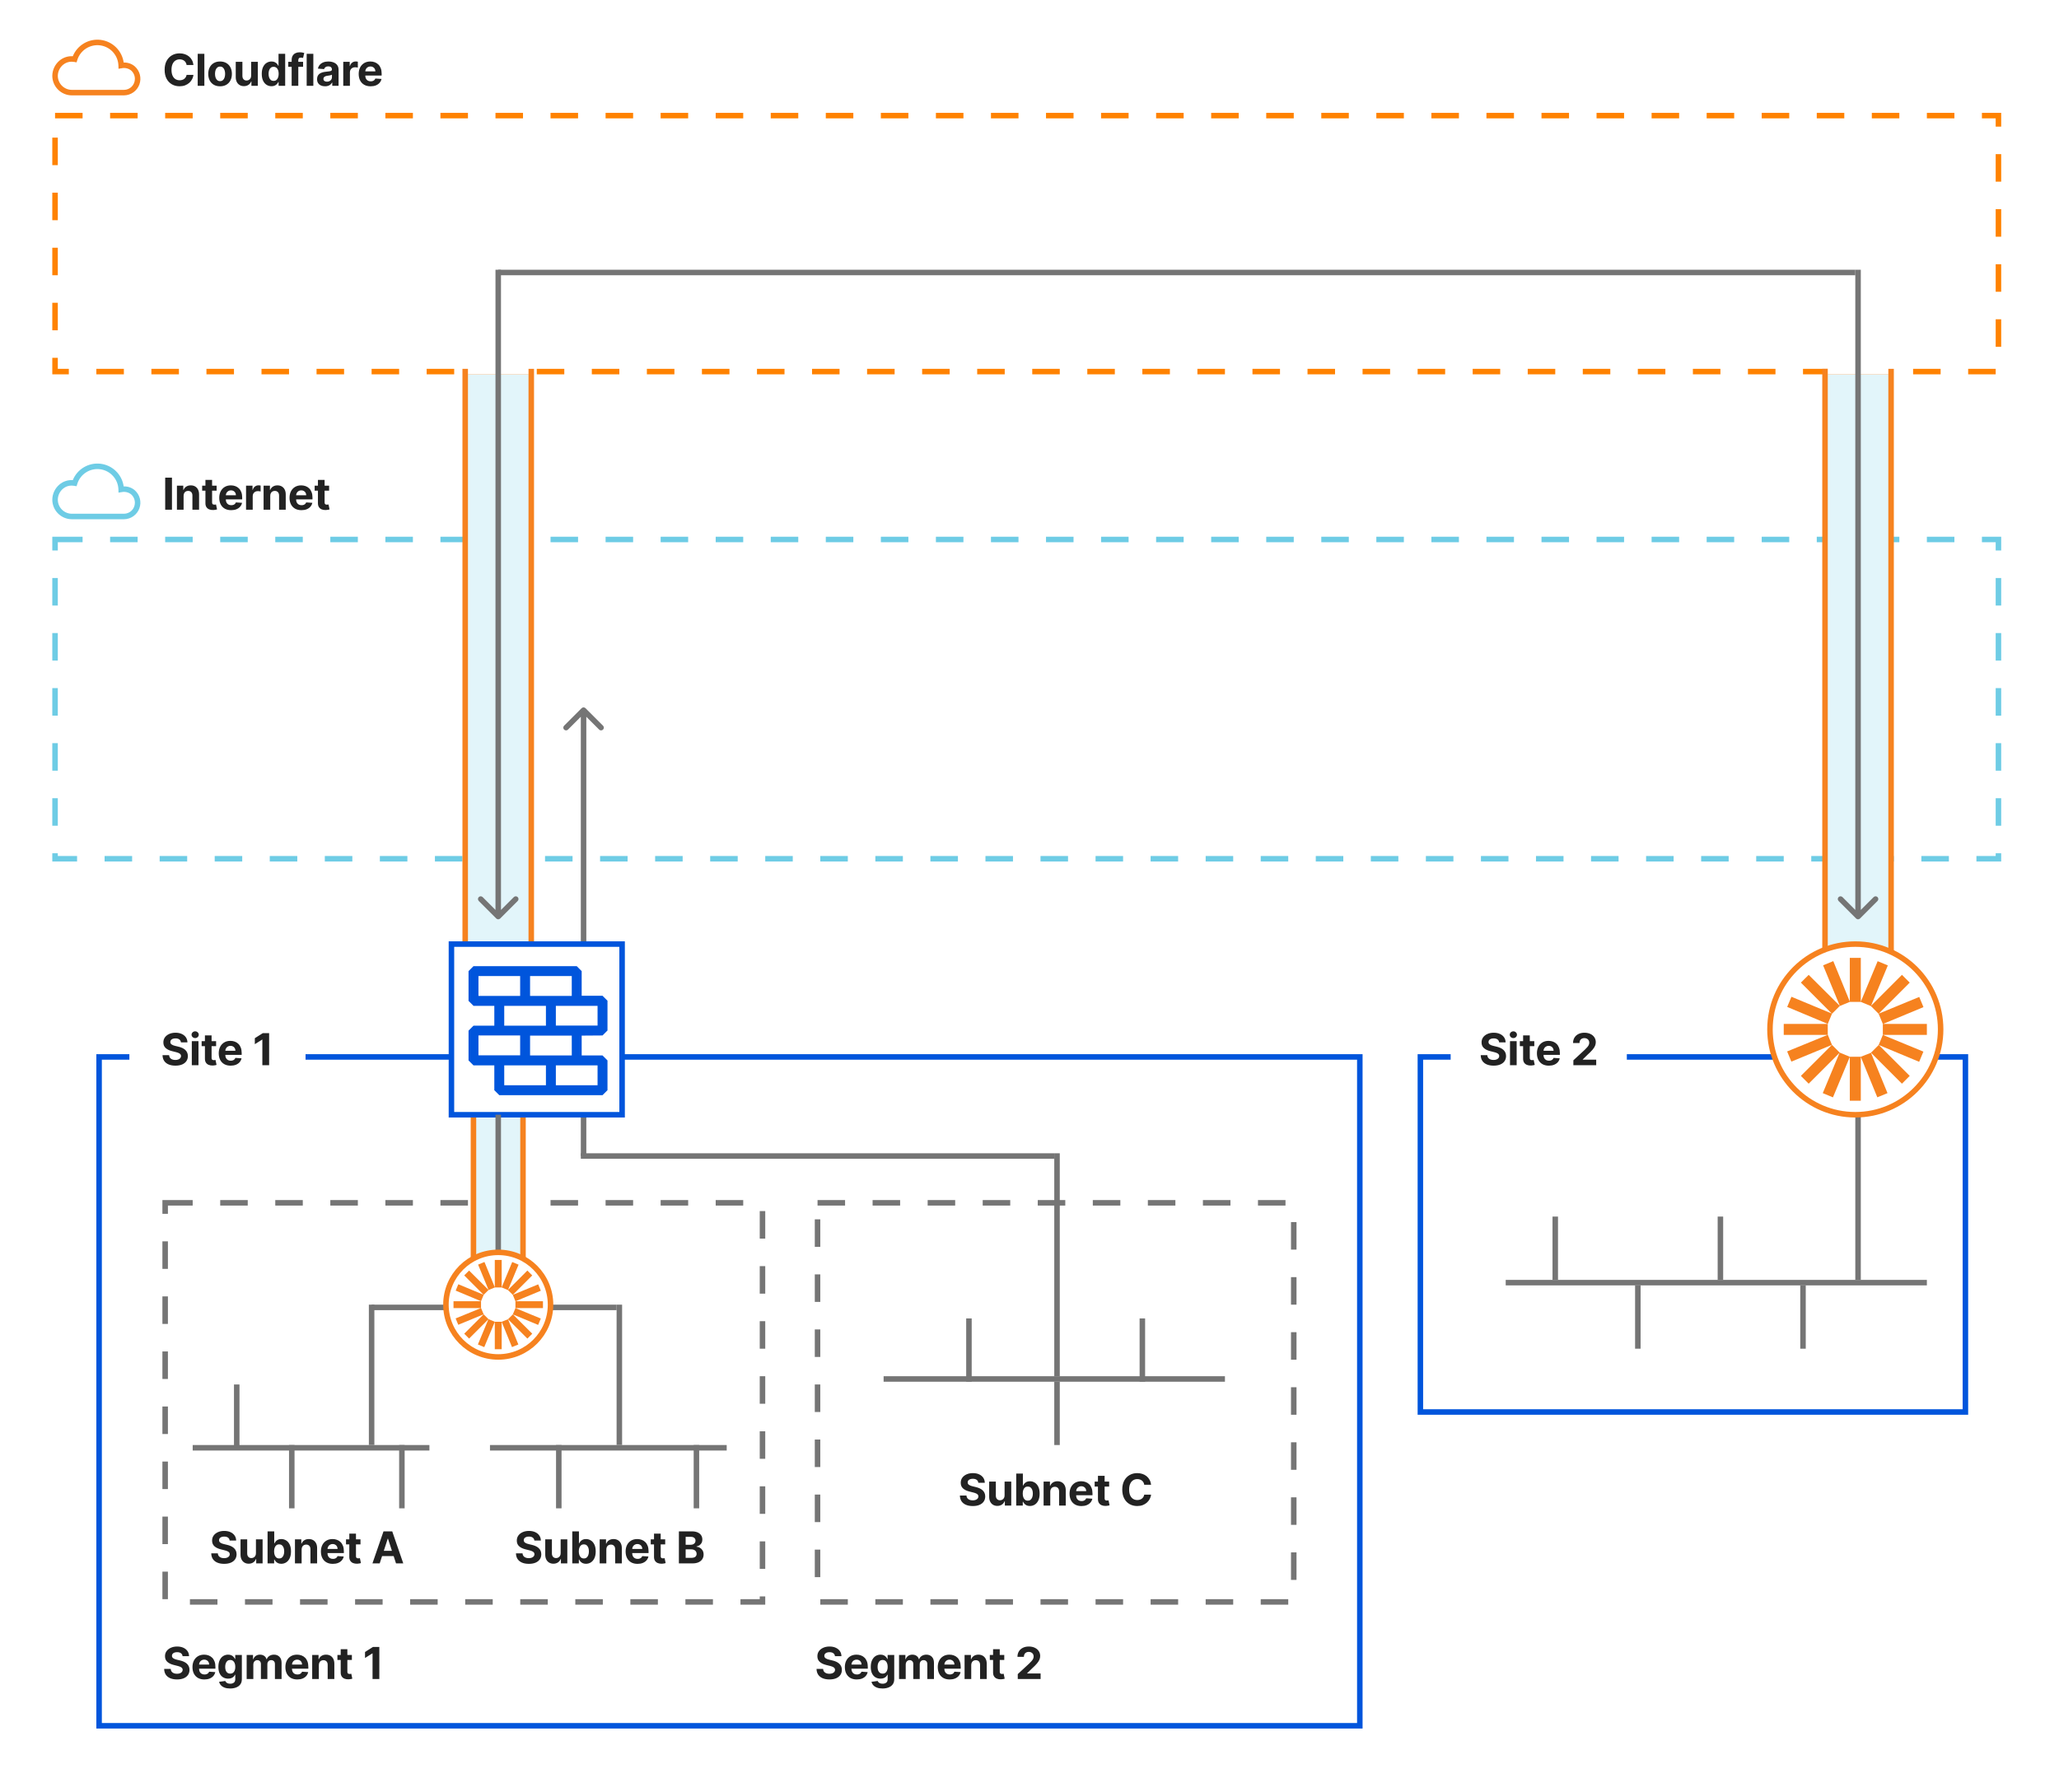 <svg width="748" height="651" viewBox="0 0 748 651" fill="none" xmlns="http://www.w3.org/2000/svg">
<rect width="748" height="651" fill="white"/>
<rect x="36" y="384" width="458" height="243" fill="white" stroke="#0055DC" stroke-width="2"/>
<rect x="60" y="437" width="217" height="145" stroke="#757575" stroke-width="2" stroke-dasharray="10 10"/>
<rect x="20" y="42" width="706" height="93" fill="white" stroke="#FF8200" stroke-width="2" stroke-dasharray="10 10"/>
<rect x="20" y="196" width="706" height="116" stroke="#6ECCE5" stroke-width="2" stroke-dasharray="10 10"/>
<rect x="193" y="135" width="234" height="24" transform="rotate(90 193 135)" fill="#E2F5FA" stroke="#F6821F" stroke-width="2"/>
<line x1="225" y1="474" x2="225" y2="525" stroke="#757575" stroke-width="2"/>
<line x1="135" y1="474" x2="135" y2="525" stroke="#757575" stroke-width="2"/>
<line x1="352" y1="479" x2="352" y2="502" stroke="#757575" stroke-width="2"/>
<line x1="203" y1="525" x2="203" y2="548" stroke="#757575" stroke-width="2"/>
<line x1="146" y1="525" x2="146" y2="548" stroke="#757575" stroke-width="2"/>
<line x1="106" y1="525" x2="106" y2="548" stroke="#757575" stroke-width="2"/>
<line x1="86" y1="503" x2="86" y2="526" stroke="#757575" stroke-width="2"/>
<path d="M212.707 257.293C212.317 256.902 211.683 256.902 211.293 257.293L204.929 263.657C204.538 264.047 204.538 264.681 204.929 265.071C205.319 265.462 205.953 265.462 206.343 265.071L212 259.414L217.657 265.071C218.047 265.462 218.681 265.462 219.071 265.071C219.462 264.681 219.462 264.047 219.071 263.657L212.707 257.293ZM211 258L211 420L213 420L213 258L211 258Z" fill="#757575"/>
<line x1="253" y1="525" x2="253" y2="548" stroke="#757575" stroke-width="2"/>
<line x1="384" y1="502" x2="384" y2="525" stroke="#757575" stroke-width="2"/>
<line x1="415" y1="479" x2="415" y2="502" stroke="#757575" stroke-width="2"/>
<line x1="156" y1="526" x2="70" y2="526" stroke="#757575" stroke-width="2"/>
<line x1="224" y1="475" x2="135" y2="475" stroke="#757575" stroke-width="2"/>
<line x1="264" y1="526" x2="178" y2="526" stroke="#757575" stroke-width="2"/>
<line x1="674" y1="99" x2="181" y2="99" stroke="#757575" stroke-width="2"/>
<line x1="445" y1="501" x2="321" y2="501" stroke="#757575" stroke-width="2"/>
<line x1="383" y1="420" x2="211" y2="420" stroke="#757575" stroke-width="2"/>
<rect x="47" y="369" width="64" height="28" fill="white"/>
<path d="M65.733 378.71C65.687 378.252 65.492 377.896 65.147 377.642C64.803 377.388 64.335 377.261 63.744 377.261C63.343 377.261 63.003 377.318 62.727 377.432C62.45 377.542 62.238 377.695 62.091 377.892C61.947 378.089 61.875 378.312 61.875 378.562C61.867 378.771 61.911 378.953 62.005 379.108C62.104 379.263 62.238 379.398 62.409 379.511C62.579 379.621 62.776 379.718 63 379.801C63.223 379.881 63.462 379.949 63.716 380.006L64.761 380.256C65.269 380.369 65.734 380.521 66.159 380.71C66.583 380.9 66.95 381.133 67.261 381.409C67.572 381.686 67.812 382.011 67.983 382.386C68.157 382.761 68.246 383.191 68.25 383.676C68.246 384.388 68.064 385.006 67.704 385.528C67.348 386.047 66.833 386.451 66.159 386.739C65.488 387.023 64.68 387.165 63.733 387.165C62.793 387.165 61.975 387.021 61.278 386.733C60.585 386.445 60.043 386.019 59.653 385.455C59.267 384.886 59.064 384.184 59.045 383.347H61.426C61.452 383.737 61.564 384.062 61.761 384.324C61.962 384.581 62.229 384.777 62.562 384.909C62.899 385.038 63.28 385.102 63.704 385.102C64.121 385.102 64.483 385.042 64.789 384.92C65.1 384.799 65.341 384.631 65.511 384.415C65.681 384.199 65.767 383.951 65.767 383.67C65.767 383.409 65.689 383.189 65.534 383.011C65.382 382.833 65.159 382.682 64.863 382.557C64.572 382.432 64.214 382.318 63.789 382.216L62.522 381.898C61.541 381.659 60.767 381.286 60.199 380.778C59.63 380.271 59.348 379.587 59.352 378.727C59.348 378.023 59.536 377.407 59.914 376.881C60.297 376.354 60.822 375.943 61.488 375.648C62.155 375.352 62.913 375.205 63.761 375.205C64.625 375.205 65.378 375.352 66.022 375.648C66.67 375.943 67.174 376.354 67.534 376.881C67.894 377.407 68.079 378.017 68.091 378.71H65.733ZM69.683 387V378.273H72.103V387H69.683ZM70.899 377.148C70.539 377.148 70.23 377.028 69.973 376.79C69.719 376.547 69.592 376.258 69.592 375.92C69.592 375.587 69.719 375.301 69.973 375.062C70.23 374.82 70.539 374.699 70.899 374.699C71.259 374.699 71.566 374.82 71.819 375.062C72.077 375.301 72.206 375.587 72.206 375.92C72.206 376.258 72.077 376.547 71.819 376.79C71.566 377.028 71.259 377.148 70.899 377.148ZM78.508 378.273V380.091H73.253V378.273H78.508ZM74.446 376.182H76.866V384.318C76.866 384.542 76.9 384.716 76.969 384.841C77.037 384.962 77.132 385.047 77.253 385.097C77.378 385.146 77.522 385.17 77.685 385.17C77.798 385.17 77.912 385.161 78.025 385.142C78.139 385.119 78.226 385.102 78.287 385.091L78.668 386.892C78.546 386.93 78.376 386.973 78.156 387.023C77.936 387.076 77.669 387.108 77.355 387.119C76.772 387.142 76.26 387.064 75.821 386.886C75.385 386.708 75.046 386.432 74.804 386.057C74.561 385.682 74.442 385.208 74.446 384.636V376.182ZM83.793 387.17C82.895 387.17 82.122 386.989 81.475 386.625C80.831 386.258 80.334 385.739 79.986 385.068C79.637 384.394 79.463 383.597 79.463 382.676C79.463 381.778 79.637 380.991 79.986 380.312C80.334 379.634 80.825 379.106 81.457 378.727C82.094 378.348 82.84 378.159 83.696 378.159C84.272 378.159 84.808 378.252 85.304 378.438C85.804 378.619 86.24 378.894 86.611 379.261C86.986 379.629 87.278 380.091 87.486 380.648C87.694 381.201 87.798 381.848 87.798 382.591V383.256H80.429V381.756H85.52C85.52 381.407 85.444 381.098 85.293 380.83C85.141 380.561 84.931 380.35 84.662 380.199C84.397 380.044 84.088 379.966 83.736 379.966C83.368 379.966 83.043 380.051 82.759 380.222C82.478 380.388 82.259 380.614 82.1 380.898C81.94 381.178 81.859 381.491 81.855 381.835V383.261C81.855 383.693 81.935 384.066 82.094 384.381C82.257 384.695 82.486 384.938 82.781 385.108C83.077 385.278 83.427 385.364 83.832 385.364C84.101 385.364 84.348 385.326 84.571 385.25C84.795 385.174 84.986 385.061 85.145 384.909C85.304 384.758 85.425 384.572 85.509 384.352L87.747 384.5C87.634 385.038 87.401 385.508 87.048 385.909C86.7 386.307 86.249 386.617 85.696 386.841C85.147 387.061 84.512 387.17 83.793 387.17ZM97.769 375.364V387H95.309V377.699H95.24L92.576 379.369V377.188L95.456 375.364H97.769Z" fill="#222222"/>
<path d="M66.324 601.71C66.278 601.252 66.083 600.896 65.739 600.642C65.394 600.388 64.926 600.261 64.335 600.261C63.934 600.261 63.595 600.318 63.318 600.432C63.042 600.542 62.83 600.695 62.682 600.892C62.538 601.089 62.466 601.312 62.466 601.562C62.458 601.771 62.502 601.953 62.597 602.108C62.695 602.263 62.83 602.398 63 602.511C63.17 602.621 63.367 602.718 63.591 602.801C63.814 602.881 64.053 602.949 64.307 603.006L65.352 603.256C65.86 603.369 66.326 603.521 66.75 603.71C67.174 603.9 67.542 604.133 67.852 604.409C68.163 604.686 68.403 605.011 68.574 605.386C68.748 605.761 68.837 606.191 68.841 606.676C68.837 607.388 68.655 608.006 68.296 608.528C67.939 609.047 67.424 609.451 66.75 609.739C66.079 610.023 65.271 610.165 64.324 610.165C63.385 610.165 62.566 610.021 61.869 609.733C61.176 609.445 60.635 609.019 60.244 608.455C59.858 607.886 59.655 607.184 59.636 606.347H62.017C62.044 606.737 62.155 607.062 62.352 607.324C62.553 607.581 62.82 607.777 63.153 607.909C63.49 608.038 63.871 608.102 64.296 608.102C64.712 608.102 65.074 608.042 65.381 607.92C65.691 607.799 65.932 607.631 66.102 607.415C66.273 607.199 66.358 606.951 66.358 606.67C66.358 606.409 66.28 606.189 66.125 606.011C65.974 605.833 65.75 605.682 65.454 605.557C65.163 605.432 64.805 605.318 64.381 605.216L63.114 604.898C62.133 604.659 61.358 604.286 60.79 603.778C60.222 603.271 59.939 602.587 59.943 601.727C59.939 601.023 60.127 600.407 60.506 599.881C60.888 599.354 61.413 598.943 62.08 598.648C62.746 598.352 63.504 598.205 64.352 598.205C65.216 598.205 65.97 598.352 66.614 598.648C67.261 598.943 67.765 599.354 68.125 599.881C68.485 600.407 68.671 601.017 68.682 601.71H66.324ZM74.252 610.17C73.354 610.17 72.581 609.989 71.933 609.625C71.289 609.258 70.793 608.739 70.445 608.068C70.096 607.394 69.922 606.597 69.922 605.676C69.922 604.778 70.096 603.991 70.445 603.312C70.793 602.634 71.284 602.106 71.916 601.727C72.553 601.348 73.299 601.159 74.155 601.159C74.731 601.159 75.267 601.252 75.763 601.438C76.263 601.619 76.698 601.894 77.07 602.261C77.445 602.629 77.736 603.091 77.945 603.648C78.153 604.201 78.257 604.848 78.257 605.591V606.256H70.888V604.756H75.979C75.979 604.407 75.903 604.098 75.752 603.83C75.6 603.561 75.39 603.35 75.121 603.199C74.856 603.044 74.547 602.966 74.195 602.966C73.827 602.966 73.502 603.051 73.218 603.222C72.937 603.388 72.718 603.614 72.558 603.898C72.399 604.178 72.318 604.491 72.314 604.835V606.261C72.314 606.693 72.394 607.066 72.553 607.381C72.716 607.695 72.945 607.938 73.24 608.108C73.536 608.278 73.886 608.364 74.291 608.364C74.56 608.364 74.806 608.326 75.03 608.25C75.254 608.174 75.445 608.061 75.604 607.909C75.763 607.758 75.884 607.572 75.968 607.352L78.206 607.5C78.093 608.038 77.859 608.508 77.507 608.909C77.159 609.307 76.708 609.617 76.155 609.841C75.606 610.061 74.971 610.17 74.252 610.17ZM83.593 613.455C82.808 613.455 82.136 613.347 81.576 613.131C81.019 612.919 80.576 612.629 80.246 612.261C79.916 611.894 79.703 611.481 79.604 611.023L81.843 610.722C81.911 610.896 82.019 611.059 82.166 611.21C82.314 611.362 82.509 611.483 82.752 611.574C82.998 611.669 83.297 611.716 83.649 611.716C84.176 611.716 84.61 611.587 84.951 611.33C85.295 611.076 85.468 610.65 85.468 610.051V608.455H85.365C85.259 608.697 85.1 608.926 84.888 609.142C84.676 609.358 84.403 609.534 84.07 609.67C83.737 609.807 83.339 609.875 82.877 609.875C82.221 609.875 81.625 609.723 81.087 609.42C80.553 609.114 80.127 608.646 79.808 608.017C79.494 607.384 79.337 606.585 79.337 605.619C79.337 604.631 79.498 603.805 79.82 603.142C80.142 602.479 80.57 601.983 81.104 601.653C81.642 601.324 82.231 601.159 82.871 601.159C83.36 601.159 83.769 601.242 84.098 601.409C84.428 601.572 84.693 601.777 84.894 602.023C85.098 602.265 85.255 602.504 85.365 602.739H85.456V601.273H87.86V610.085C87.86 610.828 87.678 611.449 87.314 611.949C86.951 612.449 86.447 612.824 85.803 613.074C85.163 613.328 84.426 613.455 83.593 613.455ZM83.644 608.057C84.034 608.057 84.363 607.96 84.632 607.767C84.905 607.57 85.113 607.29 85.257 606.926C85.405 606.559 85.479 606.119 85.479 605.608C85.479 605.097 85.407 604.653 85.263 604.278C85.119 603.9 84.911 603.606 84.638 603.398C84.365 603.189 84.034 603.085 83.644 603.085C83.246 603.085 82.911 603.193 82.638 603.409C82.365 603.621 82.159 603.917 82.019 604.295C81.879 604.674 81.808 605.112 81.808 605.608C81.808 606.112 81.879 606.547 82.019 606.915C82.163 607.278 82.369 607.561 82.638 607.761C82.911 607.958 83.246 608.057 83.644 608.057ZM89.61 610V601.273H91.917V602.812H92.019C92.201 602.301 92.504 601.898 92.928 601.602C93.352 601.307 93.86 601.159 94.451 601.159C95.049 601.159 95.559 601.309 95.979 601.608C96.4 601.903 96.68 602.305 96.82 602.812H96.911C97.089 602.312 97.411 601.913 97.877 601.614C98.347 601.311 98.901 601.159 99.542 601.159C100.356 601.159 101.017 601.419 101.525 601.938C102.036 602.453 102.292 603.184 102.292 604.131V610H99.877V604.608C99.877 604.123 99.748 603.759 99.49 603.517C99.233 603.275 98.911 603.153 98.525 603.153C98.085 603.153 97.742 603.294 97.496 603.574C97.25 603.85 97.127 604.216 97.127 604.67V610H94.78V604.557C94.78 604.129 94.657 603.788 94.411 603.534C94.168 603.28 93.848 603.153 93.451 603.153C93.182 603.153 92.939 603.222 92.723 603.358C92.511 603.491 92.343 603.678 92.218 603.92C92.093 604.159 92.03 604.439 92.03 604.761V610H89.61ZM108.005 610.17C107.107 610.17 106.334 609.989 105.687 609.625C105.043 609.258 104.546 608.739 104.198 608.068C103.85 607.394 103.675 606.597 103.675 605.676C103.675 604.778 103.85 603.991 104.198 603.312C104.546 602.634 105.037 602.106 105.67 601.727C106.306 601.348 107.052 601.159 107.908 601.159C108.484 601.159 109.02 601.252 109.516 601.438C110.016 601.619 110.452 601.894 110.823 602.261C111.198 602.629 111.49 603.091 111.698 603.648C111.906 604.201 112.01 604.848 112.01 605.591V606.256H104.641V604.756H109.732C109.732 604.407 109.656 604.098 109.505 603.83C109.353 603.561 109.143 603.35 108.874 603.199C108.609 603.044 108.3 602.966 107.948 602.966C107.581 602.966 107.255 603.051 106.971 603.222C106.69 603.388 106.471 603.614 106.312 603.898C106.153 604.178 106.071 604.491 106.067 604.835V606.261C106.067 606.693 106.147 607.066 106.306 607.381C106.469 607.695 106.698 607.938 106.993 608.108C107.289 608.278 107.639 608.364 108.045 608.364C108.314 608.364 108.56 608.326 108.783 608.25C109.007 608.174 109.198 608.061 109.357 607.909C109.516 607.758 109.637 607.572 109.721 607.352L111.959 607.5C111.846 608.038 111.613 608.508 111.26 608.909C110.912 609.307 110.461 609.617 109.908 609.841C109.359 610.061 108.725 610.17 108.005 610.17ZM115.834 604.955V610H113.414V601.273H115.721V602.812H115.823C116.016 602.305 116.34 601.903 116.795 601.608C117.249 601.309 117.8 601.159 118.448 601.159C119.054 601.159 119.583 601.292 120.033 601.557C120.484 601.822 120.834 602.201 121.084 602.693C121.334 603.182 121.459 603.765 121.459 604.443V610H119.039V604.875C119.043 604.341 118.906 603.924 118.63 603.625C118.353 603.322 117.973 603.17 117.488 603.17C117.162 603.17 116.874 603.241 116.624 603.381C116.378 603.521 116.185 603.725 116.045 603.994C115.908 604.259 115.838 604.58 115.834 604.955ZM127.833 601.273V603.091H122.578V601.273H127.833ZM123.771 599.182H126.191V607.318C126.191 607.542 126.225 607.716 126.293 607.841C126.362 607.962 126.456 608.047 126.578 608.097C126.703 608.146 126.846 608.17 127.009 608.17C127.123 608.17 127.237 608.161 127.35 608.142C127.464 608.119 127.551 608.102 127.612 608.091L127.992 609.892C127.871 609.93 127.701 609.973 127.481 610.023C127.261 610.076 126.994 610.108 126.68 610.119C126.096 610.142 125.585 610.064 125.146 609.886C124.71 609.708 124.371 609.432 124.129 609.057C123.886 608.682 123.767 608.208 123.771 607.636V599.182ZM137.801 598.364V610H135.341V600.699H135.272L132.608 602.369V600.188L135.488 598.364H137.801Z" fill="#222222"/>
<path d="M303.324 601.71C303.278 601.252 303.083 600.896 302.739 600.642C302.394 600.388 301.926 600.261 301.335 600.261C300.934 600.261 300.595 600.318 300.318 600.432C300.042 600.542 299.83 600.695 299.682 600.892C299.538 601.089 299.466 601.312 299.466 601.562C299.458 601.771 299.502 601.953 299.597 602.108C299.695 602.263 299.83 602.398 300 602.511C300.17 602.621 300.367 602.718 300.591 602.801C300.814 602.881 301.053 602.949 301.307 603.006L302.352 603.256C302.86 603.369 303.326 603.521 303.75 603.71C304.174 603.9 304.542 604.133 304.852 604.409C305.163 604.686 305.403 605.011 305.574 605.386C305.748 605.761 305.837 606.191 305.841 606.676C305.837 607.388 305.655 608.006 305.295 608.528C304.939 609.047 304.424 609.451 303.75 609.739C303.08 610.023 302.271 610.165 301.324 610.165C300.384 610.165 299.566 610.021 298.869 609.733C298.176 609.445 297.634 609.019 297.244 608.455C296.858 607.886 296.655 607.184 296.636 606.347H299.017C299.044 606.737 299.155 607.062 299.352 607.324C299.553 607.581 299.82 607.777 300.153 607.909C300.491 608.038 300.871 608.102 301.295 608.102C301.712 608.102 302.074 608.042 302.381 607.92C302.691 607.799 302.932 607.631 303.102 607.415C303.273 607.199 303.358 606.951 303.358 606.67C303.358 606.409 303.28 606.189 303.125 606.011C302.973 605.833 302.75 605.682 302.455 605.557C302.163 605.432 301.805 605.318 301.381 605.216L300.114 604.898C299.133 604.659 298.358 604.286 297.79 603.778C297.222 603.271 296.939 602.587 296.943 601.727C296.939 601.023 297.127 600.407 297.506 599.881C297.888 599.354 298.413 598.943 299.08 598.648C299.746 598.352 300.504 598.205 301.352 598.205C302.216 598.205 302.97 598.352 303.614 598.648C304.261 598.943 304.765 599.354 305.125 599.881C305.485 600.407 305.67 601.017 305.682 601.71H303.324ZM311.252 610.17C310.354 610.17 309.581 609.989 308.933 609.625C308.289 609.258 307.793 608.739 307.445 608.068C307.096 607.394 306.922 606.597 306.922 605.676C306.922 604.778 307.096 603.991 307.445 603.312C307.793 602.634 308.284 602.106 308.916 601.727C309.553 601.348 310.299 601.159 311.155 601.159C311.731 601.159 312.267 601.252 312.763 601.438C313.263 601.619 313.699 601.894 314.07 602.261C314.445 602.629 314.736 603.091 314.945 603.648C315.153 604.201 315.257 604.848 315.257 605.591V606.256H307.888V604.756H312.979C312.979 604.407 312.903 604.098 312.752 603.83C312.6 603.561 312.39 603.35 312.121 603.199C311.856 603.044 311.547 602.966 311.195 602.966C310.827 602.966 310.502 603.051 310.217 603.222C309.937 603.388 309.717 603.614 309.558 603.898C309.399 604.178 309.318 604.491 309.314 604.835V606.261C309.314 606.693 309.394 607.066 309.553 607.381C309.716 607.695 309.945 607.938 310.24 608.108C310.536 608.278 310.886 608.364 311.291 608.364C311.56 608.364 311.806 608.326 312.03 608.25C312.253 608.174 312.445 608.061 312.604 607.909C312.763 607.758 312.884 607.572 312.967 607.352L315.206 607.5C315.092 608.038 314.86 608.508 314.507 608.909C314.159 609.307 313.708 609.617 313.155 609.841C312.606 610.061 311.971 610.17 311.252 610.17ZM320.593 613.455C319.809 613.455 319.136 613.347 318.576 613.131C318.019 612.919 317.576 612.629 317.246 612.261C316.916 611.894 316.702 611.481 316.604 611.023L318.843 610.722C318.911 610.896 319.019 611.059 319.166 611.21C319.314 611.362 319.509 611.483 319.752 611.574C319.998 611.669 320.297 611.716 320.649 611.716C321.176 611.716 321.61 611.587 321.951 611.33C322.295 611.076 322.468 610.65 322.468 610.051V608.455H322.365C322.259 608.697 322.1 608.926 321.888 609.142C321.676 609.358 321.403 609.534 321.07 609.67C320.737 609.807 320.339 609.875 319.877 609.875C319.221 609.875 318.625 609.723 318.087 609.42C317.553 609.114 317.127 608.646 316.809 608.017C316.494 607.384 316.337 606.585 316.337 605.619C316.337 604.631 316.498 603.805 316.82 603.142C317.142 602.479 317.57 601.983 318.104 601.653C318.642 601.324 319.231 601.159 319.871 601.159C320.36 601.159 320.769 601.242 321.098 601.409C321.428 601.572 321.693 601.777 321.894 602.023C322.098 602.265 322.255 602.504 322.365 602.739H322.456V601.273H324.86V610.085C324.86 610.828 324.678 611.449 324.314 611.949C323.951 612.449 323.447 612.824 322.803 613.074C322.163 613.328 321.426 613.455 320.593 613.455ZM320.644 608.057C321.034 608.057 321.363 607.96 321.632 607.767C321.905 607.57 322.113 607.29 322.257 606.926C322.405 606.559 322.479 606.119 322.479 605.608C322.479 605.097 322.407 604.653 322.263 604.278C322.119 603.9 321.911 603.606 321.638 603.398C321.365 603.189 321.034 603.085 320.644 603.085C320.246 603.085 319.911 603.193 319.638 603.409C319.365 603.621 319.159 603.917 319.019 604.295C318.879 604.674 318.809 605.112 318.809 605.608C318.809 606.112 318.879 606.547 319.019 606.915C319.163 607.278 319.369 607.561 319.638 607.761C319.911 607.958 320.246 608.057 320.644 608.057ZM326.61 610V601.273H328.917V602.812H329.019C329.201 602.301 329.504 601.898 329.928 601.602C330.352 601.307 330.86 601.159 331.451 601.159C332.049 601.159 332.559 601.309 332.979 601.608C333.4 601.903 333.68 602.305 333.82 602.812H333.911C334.089 602.312 334.411 601.913 334.877 601.614C335.347 601.311 335.901 601.159 336.542 601.159C337.356 601.159 338.017 601.419 338.525 601.938C339.036 602.453 339.292 603.184 339.292 604.131V610H336.877V604.608C336.877 604.123 336.748 603.759 336.49 603.517C336.233 603.275 335.911 603.153 335.525 603.153C335.085 603.153 334.742 603.294 334.496 603.574C334.25 603.85 334.127 604.216 334.127 604.67V610H331.78V604.557C331.78 604.129 331.657 603.788 331.411 603.534C331.168 603.28 330.848 603.153 330.451 603.153C330.182 603.153 329.939 603.222 329.723 603.358C329.511 603.491 329.343 603.678 329.218 603.92C329.093 604.159 329.03 604.439 329.03 604.761V610H326.61ZM345.005 610.17C344.107 610.17 343.334 609.989 342.687 609.625C342.043 609.258 341.546 608.739 341.198 608.068C340.85 607.394 340.675 606.597 340.675 605.676C340.675 604.778 340.85 603.991 341.198 603.312C341.546 602.634 342.037 602.106 342.67 601.727C343.306 601.348 344.052 601.159 344.908 601.159C345.484 601.159 346.02 601.252 346.516 601.438C347.016 601.619 347.452 601.894 347.823 602.261C348.198 602.629 348.49 603.091 348.698 603.648C348.906 604.201 349.01 604.848 349.01 605.591V606.256H341.641V604.756H346.732C346.732 604.407 346.656 604.098 346.505 603.83C346.353 603.561 346.143 603.35 345.874 603.199C345.609 603.044 345.3 602.966 344.948 602.966C344.581 602.966 344.255 603.051 343.971 603.222C343.69 603.388 343.471 603.614 343.312 603.898C343.153 604.178 343.071 604.491 343.067 604.835V606.261C343.067 606.693 343.147 607.066 343.306 607.381C343.469 607.695 343.698 607.938 343.993 608.108C344.289 608.278 344.639 608.364 345.045 608.364C345.314 608.364 345.56 608.326 345.783 608.25C346.007 608.174 346.198 608.061 346.357 607.909C346.516 607.758 346.637 607.572 346.721 607.352L348.959 607.5C348.846 608.038 348.613 608.508 348.26 608.909C347.912 609.307 347.461 609.617 346.908 609.841C346.359 610.061 345.725 610.17 345.005 610.17ZM352.834 604.955V610H350.414V601.273H352.721V602.812H352.823C353.016 602.305 353.34 601.903 353.795 601.608C354.249 601.309 354.8 601.159 355.448 601.159C356.054 601.159 356.583 601.292 357.033 601.557C357.484 601.822 357.834 602.201 358.084 602.693C358.334 603.182 358.459 603.765 358.459 604.443V610H356.039V604.875C356.043 604.341 355.906 603.924 355.63 603.625C355.353 603.322 354.973 603.17 354.488 603.17C354.162 603.17 353.874 603.241 353.624 603.381C353.378 603.521 353.185 603.725 353.045 603.994C352.908 604.259 352.838 604.58 352.834 604.955ZM364.833 601.273V603.091H359.578V601.273H364.833ZM360.771 599.182H363.191V607.318C363.191 607.542 363.225 607.716 363.293 607.841C363.362 607.962 363.456 608.047 363.578 608.097C363.703 608.146 363.846 608.17 364.009 608.17C364.123 608.17 364.237 608.161 364.35 608.142C364.464 608.119 364.551 608.102 364.612 608.091L364.992 609.892C364.871 609.93 364.701 609.973 364.481 610.023C364.261 610.076 363.994 610.108 363.68 610.119C363.096 610.142 362.585 610.064 362.146 609.886C361.71 609.708 361.371 609.432 361.129 609.057C360.886 608.682 360.767 608.208 360.771 607.636V599.182ZM369.738 610V608.227L373.88 604.392C374.233 604.051 374.528 603.744 374.767 603.472C375.009 603.199 375.193 602.932 375.318 602.67C375.443 602.405 375.505 602.119 375.505 601.812C375.505 601.472 375.428 601.178 375.272 600.932C375.117 600.682 374.905 600.491 374.636 600.358C374.367 600.222 374.062 600.153 373.721 600.153C373.365 600.153 373.055 600.225 372.789 600.369C372.524 600.513 372.32 600.72 372.176 600.989C372.032 601.258 371.96 601.578 371.96 601.949H369.625C369.625 601.187 369.797 600.527 370.142 599.966C370.486 599.405 370.969 598.972 371.591 598.665C372.212 598.358 372.928 598.205 373.738 598.205C374.572 598.205 375.297 598.352 375.914 598.648C376.536 598.939 377.019 599.345 377.363 599.864C377.708 600.383 377.88 600.977 377.88 601.648C377.88 602.087 377.793 602.521 377.619 602.949C377.449 603.377 377.144 603.852 376.704 604.375C376.265 604.894 375.646 605.517 374.846 606.244L373.147 607.909V607.989H378.034V610H369.738Z" fill="#222222"/>
<path d="M355.401 538.71C355.355 538.252 355.16 537.896 354.816 537.642C354.471 537.388 354.003 537.261 353.412 537.261C353.011 537.261 352.672 537.318 352.395 537.432C352.119 537.542 351.906 537.695 351.759 537.892C351.615 538.089 351.543 538.312 351.543 538.562C351.535 538.771 351.579 538.953 351.674 539.108C351.772 539.263 351.906 539.398 352.077 539.511C352.247 539.621 352.444 539.718 352.668 539.801C352.891 539.881 353.13 539.949 353.384 540.006L354.429 540.256C354.937 540.369 355.403 540.521 355.827 540.71C356.251 540.9 356.619 541.133 356.929 541.409C357.24 541.686 357.48 542.011 357.651 542.386C357.825 542.761 357.914 543.191 357.918 543.676C357.914 544.388 357.732 545.006 357.372 545.528C357.016 546.047 356.501 546.451 355.827 546.739C355.156 547.023 354.348 547.165 353.401 547.165C352.461 547.165 351.643 547.021 350.946 546.733C350.253 546.445 349.711 546.019 349.321 545.455C348.935 544.886 348.732 544.184 348.713 543.347H351.094C351.12 543.737 351.232 544.062 351.429 544.324C351.63 544.581 351.897 544.777 352.23 544.909C352.567 545.038 352.948 545.102 353.372 545.102C353.789 545.102 354.151 545.042 354.458 544.92C354.768 544.799 355.009 544.631 355.179 544.415C355.35 544.199 355.435 543.951 355.435 543.67C355.435 543.409 355.357 543.189 355.202 543.011C355.05 542.833 354.827 542.682 354.531 542.557C354.24 542.432 353.882 542.318 353.458 542.216L352.191 541.898C351.21 541.659 350.435 541.286 349.867 540.778C349.299 540.271 349.016 539.587 349.02 538.727C349.016 538.023 349.204 537.407 349.583 536.881C349.965 536.354 350.49 535.943 351.156 535.648C351.823 535.352 352.581 535.205 353.429 535.205C354.293 535.205 355.047 535.352 355.691 535.648C356.338 535.943 356.842 536.354 357.202 536.881C357.562 537.407 357.747 538.017 357.759 538.71H355.401ZM364.948 543.284V538.273H367.368V547H365.044V545.415H364.953C364.757 545.926 364.429 546.337 363.971 546.648C363.516 546.958 362.961 547.114 362.306 547.114C361.722 547.114 361.209 546.981 360.766 546.716C360.323 546.451 359.976 546.074 359.726 545.585C359.48 545.097 359.355 544.511 359.351 543.83V538.273H361.772V543.398C361.775 543.913 361.914 544.32 362.186 544.619C362.459 544.919 362.825 545.068 363.283 545.068C363.575 545.068 363.847 545.002 364.101 544.869C364.355 544.733 364.56 544.532 364.715 544.267C364.874 544.002 364.952 543.674 364.948 543.284ZM369.174 547V535.364H371.594V539.739H371.668C371.774 539.504 371.928 539.265 372.128 539.023C372.333 538.777 372.598 538.572 372.924 538.409C373.253 538.242 373.662 538.159 374.151 538.159C374.787 538.159 375.375 538.326 375.912 538.659C376.45 538.989 376.88 539.487 377.202 540.153C377.524 540.816 377.685 541.648 377.685 542.648C377.685 543.621 377.528 544.443 377.214 545.114C376.903 545.78 376.479 546.286 375.941 546.631C375.407 546.972 374.808 547.142 374.145 547.142C373.676 547.142 373.276 547.064 372.947 546.909C372.621 546.754 372.354 546.559 372.145 546.324C371.937 546.085 371.778 545.845 371.668 545.602H371.56V547H369.174ZM371.543 542.636C371.543 543.155 371.615 543.608 371.759 543.994C371.903 544.381 372.111 544.682 372.384 544.898C372.657 545.11 372.988 545.216 373.378 545.216C373.772 545.216 374.106 545.108 374.378 544.892C374.651 544.672 374.858 544.369 374.998 543.983C375.142 543.593 375.214 543.144 375.214 542.636C375.214 542.133 375.143 541.689 375.003 541.307C374.863 540.924 374.657 540.625 374.384 540.409C374.111 540.193 373.776 540.085 373.378 540.085C372.984 540.085 372.651 540.189 372.378 540.398C372.109 540.606 371.903 540.902 371.759 541.284C371.615 541.667 371.543 542.117 371.543 542.636ZM381.545 541.955V547H379.124V538.273H381.431V539.812H381.533C381.726 539.305 382.05 538.903 382.505 538.608C382.959 538.309 383.511 538.159 384.158 538.159C384.764 538.159 385.293 538.292 385.744 538.557C386.194 538.822 386.545 539.201 386.795 539.693C387.045 540.182 387.17 540.765 387.17 541.443V547H384.749V541.875C384.753 541.341 384.617 540.924 384.34 540.625C384.064 540.322 383.683 540.17 383.198 540.17C382.872 540.17 382.584 540.241 382.334 540.381C382.088 540.521 381.895 540.725 381.755 540.994C381.619 541.259 381.548 541.58 381.545 541.955ZM392.879 547.17C391.981 547.17 391.208 546.989 390.56 546.625C389.917 546.258 389.42 545.739 389.072 545.068C388.723 544.394 388.549 543.597 388.549 542.676C388.549 541.778 388.723 540.991 389.072 540.312C389.42 539.634 389.911 539.106 390.543 538.727C391.18 538.348 391.926 538.159 392.782 538.159C393.358 538.159 393.894 538.252 394.39 538.438C394.89 538.619 395.326 538.894 395.697 539.261C396.072 539.629 396.363 540.091 396.572 540.648C396.78 541.201 396.884 541.848 396.884 542.591V543.256H389.515V541.756H394.606C394.606 541.407 394.53 541.098 394.379 540.83C394.227 540.561 394.017 540.35 393.748 540.199C393.483 540.044 393.174 539.966 392.822 539.966C392.454 539.966 392.129 540.051 391.845 540.222C391.564 540.388 391.345 540.614 391.185 540.898C391.026 541.178 390.945 541.491 390.941 541.835V543.261C390.941 543.693 391.021 544.066 391.18 544.381C391.343 544.695 391.572 544.938 391.867 545.108C392.163 545.278 392.513 545.364 392.918 545.364C393.187 545.364 393.434 545.326 393.657 545.25C393.881 545.174 394.072 545.061 394.231 544.909C394.39 544.758 394.511 544.572 394.595 544.352L396.833 544.5C396.72 545.038 396.487 545.508 396.134 545.909C395.786 546.307 395.335 546.617 394.782 546.841C394.233 547.061 393.598 547.17 392.879 547.17ZM402.93 538.273V540.091H397.674V538.273H402.93ZM398.867 536.182H401.288V544.318C401.288 544.542 401.322 544.716 401.39 544.841C401.458 544.962 401.553 545.047 401.674 545.097C401.799 545.146 401.943 545.17 402.106 545.17C402.22 545.17 402.333 545.161 402.447 545.142C402.561 545.119 402.648 545.102 402.708 545.091L403.089 546.892C402.968 546.93 402.797 546.973 402.578 547.023C402.358 547.076 402.091 547.108 401.776 547.119C401.193 547.142 400.682 547.064 400.242 546.886C399.807 546.708 399.468 546.432 399.225 546.057C398.983 545.682 398.864 545.208 398.867 544.636V536.182ZM418.17 539.438H415.682C415.636 539.116 415.543 538.83 415.403 538.58C415.263 538.326 415.083 538.11 414.863 537.932C414.644 537.754 414.39 537.617 414.102 537.523C413.818 537.428 413.509 537.381 413.176 537.381C412.574 537.381 412.049 537.53 411.602 537.83C411.155 538.125 410.808 538.557 410.562 539.125C410.316 539.689 410.193 540.375 410.193 541.182C410.193 542.011 410.316 542.708 410.562 543.273C410.812 543.837 411.161 544.263 411.608 544.551C412.055 544.839 412.572 544.983 413.159 544.983C413.488 544.983 413.793 544.939 414.074 544.852C414.358 544.765 414.61 544.638 414.829 544.472C415.049 544.301 415.231 544.095 415.375 543.852C415.522 543.61 415.625 543.333 415.682 543.023L418.17 543.034C418.106 543.568 417.945 544.083 417.687 544.58C417.433 545.072 417.091 545.513 416.659 545.903C416.231 546.29 415.719 546.597 415.125 546.824C414.534 547.047 413.865 547.159 413.119 547.159C412.081 547.159 411.153 546.924 410.335 546.455C409.521 545.985 408.877 545.305 408.403 544.415C407.933 543.525 407.699 542.447 407.699 541.182C407.699 539.913 407.937 538.833 408.415 537.943C408.892 537.053 409.54 536.375 410.358 535.909C411.176 535.439 412.096 535.205 413.119 535.205C413.793 535.205 414.418 535.299 414.994 535.489C415.574 535.678 416.087 535.955 416.534 536.318C416.981 536.678 417.344 537.119 417.625 537.642C417.909 538.165 418.091 538.763 418.17 539.438Z" fill="#222222"/>
<path d="M83.432 559.71C83.387 559.252 83.192 558.896 82.847 558.642C82.502 558.388 82.034 558.261 81.443 558.261C81.042 558.261 80.703 558.318 80.426 558.432C80.15 558.542 79.938 558.695 79.79 558.892C79.646 559.089 79.574 559.312 79.574 559.562C79.567 559.771 79.61 559.953 79.705 560.108C79.803 560.263 79.938 560.398 80.108 560.511C80.279 560.621 80.476 560.718 80.699 560.801C80.923 560.881 81.161 560.949 81.415 561.006L82.46 561.256C82.968 561.369 83.434 561.521 83.858 561.71C84.282 561.9 84.65 562.133 84.96 562.409C85.271 562.686 85.512 563.011 85.682 563.386C85.856 563.761 85.945 564.191 85.949 564.676C85.945 565.388 85.763 566.006 85.404 566.528C85.048 567.047 84.532 567.451 83.858 567.739C83.188 568.023 82.379 568.165 81.432 568.165C80.493 568.165 79.674 568.021 78.978 567.733C78.284 567.445 77.743 567.019 77.353 566.455C76.966 565.886 76.763 565.184 76.745 564.347H79.125C79.152 564.737 79.263 565.062 79.46 565.324C79.661 565.581 79.928 565.777 80.262 565.909C80.599 566.038 80.979 566.102 81.404 566.102C81.82 566.102 82.182 566.042 82.489 565.92C82.799 565.799 83.04 565.631 83.21 565.415C83.381 565.199 83.466 564.951 83.466 564.67C83.466 564.409 83.388 564.189 83.233 564.011C83.082 563.833 82.858 563.682 82.563 563.557C82.271 563.432 81.913 563.318 81.489 563.216L80.222 562.898C79.241 562.659 78.466 562.286 77.898 561.778C77.33 561.271 77.048 560.587 77.051 559.727C77.048 559.023 77.235 558.407 77.614 557.881C77.996 557.354 78.521 556.943 79.188 556.648C79.854 556.352 80.612 556.205 81.46 556.205C82.324 556.205 83.078 556.352 83.722 556.648C84.37 556.943 84.873 557.354 85.233 557.881C85.593 558.407 85.779 559.017 85.79 559.71H83.432ZM92.979 564.284V559.273H95.4V568H93.076V566.415H92.985C92.788 566.926 92.46 567.337 92.002 567.648C91.547 567.958 90.992 568.114 90.337 568.114C89.754 568.114 89.24 567.981 88.797 567.716C88.354 567.451 88.007 567.074 87.757 566.585C87.511 566.097 87.386 565.511 87.382 564.83V559.273H89.803V564.398C89.807 564.913 89.945 565.32 90.218 565.619C90.49 565.919 90.856 566.068 91.314 566.068C91.606 566.068 91.879 566.002 92.132 565.869C92.386 565.733 92.591 565.532 92.746 565.267C92.905 565.002 92.983 564.674 92.979 564.284ZM97.205 568V556.364H99.626V560.739H99.699C99.805 560.504 99.959 560.265 100.16 560.023C100.364 559.777 100.629 559.572 100.955 559.409C101.285 559.242 101.694 559.159 102.182 559.159C102.819 559.159 103.406 559.326 103.944 559.659C104.482 559.989 104.911 560.487 105.233 561.153C105.555 561.816 105.716 562.648 105.716 563.648C105.716 564.621 105.559 565.443 105.245 566.114C104.934 566.78 104.51 567.286 103.972 567.631C103.438 567.972 102.84 568.142 102.177 568.142C101.707 568.142 101.307 568.064 100.978 567.909C100.652 567.754 100.385 567.559 100.177 567.324C99.968 567.085 99.809 566.845 99.699 566.602H99.591V568H97.205ZM99.574 563.636C99.574 564.155 99.646 564.608 99.79 564.994C99.934 565.381 100.143 565.682 100.415 565.898C100.688 566.11 101.019 566.216 101.41 566.216C101.804 566.216 102.137 566.108 102.41 565.892C102.682 565.672 102.889 565.369 103.029 564.983C103.173 564.593 103.245 564.144 103.245 563.636C103.245 563.133 103.175 562.689 103.035 562.307C102.894 561.924 102.688 561.625 102.415 561.409C102.143 561.193 101.807 561.085 101.41 561.085C101.016 561.085 100.682 561.189 100.41 561.398C100.141 561.606 99.934 561.902 99.79 562.284C99.646 562.667 99.574 563.117 99.574 563.636ZM109.576 562.955V568H107.155V559.273H109.462V560.812H109.565C109.758 560.305 110.082 559.903 110.536 559.608C110.991 559.309 111.542 559.159 112.19 559.159C112.796 559.159 113.324 559.292 113.775 559.557C114.226 559.822 114.576 560.201 114.826 560.693C115.076 561.182 115.201 561.765 115.201 562.443V568H112.78V562.875C112.784 562.341 112.648 561.924 112.371 561.625C112.095 561.322 111.714 561.17 111.229 561.17C110.904 561.17 110.616 561.241 110.366 561.381C110.119 561.521 109.926 561.725 109.786 561.994C109.65 562.259 109.58 562.58 109.576 562.955ZM120.91 568.17C120.012 568.17 119.239 567.989 118.592 567.625C117.948 567.258 117.452 566.739 117.103 566.068C116.755 565.394 116.58 564.597 116.58 563.676C116.58 562.778 116.755 561.991 117.103 561.312C117.452 560.634 117.942 560.106 118.575 559.727C119.211 559.348 119.957 559.159 120.813 559.159C121.389 559.159 121.925 559.252 122.421 559.438C122.921 559.619 123.357 559.894 123.728 560.261C124.103 560.629 124.395 561.091 124.603 561.648C124.811 562.201 124.916 562.848 124.916 563.591V564.256H117.546V562.756H122.637C122.637 562.407 122.561 562.098 122.41 561.83C122.258 561.561 122.048 561.35 121.779 561.199C121.514 561.044 121.205 560.966 120.853 560.966C120.486 560.966 120.16 561.051 119.876 561.222C119.595 561.388 119.376 561.614 119.217 561.898C119.058 562.178 118.976 562.491 118.972 562.835V564.261C118.972 564.693 119.052 565.066 119.211 565.381C119.374 565.695 119.603 565.938 119.899 566.108C120.194 566.278 120.544 566.364 120.95 566.364C121.219 566.364 121.465 566.326 121.688 566.25C121.912 566.174 122.103 566.061 122.262 565.909C122.421 565.758 122.542 565.572 122.626 565.352L124.864 565.5C124.751 566.038 124.518 566.508 124.166 566.909C123.817 567.307 123.366 567.617 122.813 567.841C122.264 568.061 121.63 568.17 120.91 568.17ZM130.961 559.273V561.091H125.705V559.273H130.961ZM126.899 557.182H129.319V565.318C129.319 565.542 129.353 565.716 129.421 565.841C129.49 565.962 129.584 566.047 129.705 566.097C129.83 566.146 129.974 566.17 130.137 566.17C130.251 566.17 130.365 566.161 130.478 566.142C130.592 566.119 130.679 566.102 130.74 566.091L131.12 567.892C130.999 567.93 130.829 567.973 130.609 568.023C130.389 568.076 130.122 568.108 129.808 568.119C129.224 568.142 128.713 568.064 128.274 567.886C127.838 567.708 127.499 567.432 127.257 567.057C127.014 566.682 126.895 566.208 126.899 565.636V557.182ZM137.94 568H135.304L139.321 556.364H142.491L146.503 568H143.866L140.951 559.023H140.861L137.94 568ZM137.775 563.426H144.003V565.347H137.775V563.426Z" fill="#222222"/>
<path d="M194.127 559.71C194.082 559.252 193.887 558.896 193.542 558.642C193.197 558.388 192.73 558.261 192.139 558.261C191.737 558.261 191.398 558.318 191.122 558.432C190.845 558.542 190.633 558.695 190.485 558.892C190.341 559.089 190.269 559.312 190.269 559.562C190.262 559.771 190.305 559.953 190.4 560.108C190.499 560.263 190.633 560.398 190.804 560.511C190.974 560.621 191.171 560.718 191.394 560.801C191.618 560.881 191.857 560.949 192.11 561.006L193.156 561.256C193.663 561.369 194.129 561.521 194.554 561.71C194.978 561.9 195.345 562.133 195.656 562.409C195.966 562.686 196.207 563.011 196.377 563.386C196.552 563.761 196.641 564.191 196.644 564.676C196.641 565.388 196.459 566.006 196.099 566.528C195.743 567.047 195.228 567.451 194.554 567.739C193.883 568.023 193.074 568.165 192.127 568.165C191.188 568.165 190.37 568.021 189.673 567.733C188.98 567.445 188.438 567.019 188.048 566.455C187.661 565.886 187.459 565.184 187.44 564.347H189.821C189.847 564.737 189.959 565.062 190.156 565.324C190.357 565.581 190.624 565.777 190.957 565.909C191.294 566.038 191.675 566.102 192.099 566.102C192.516 566.102 192.877 566.042 193.184 565.92C193.495 565.799 193.735 565.631 193.906 565.415C194.076 565.199 194.161 564.951 194.161 564.67C194.161 564.409 194.084 564.189 193.929 564.011C193.777 563.833 193.554 563.682 193.258 563.557C192.966 563.432 192.608 563.318 192.184 563.216L190.917 562.898C189.936 562.659 189.161 562.286 188.593 561.778C188.025 561.271 187.743 560.587 187.747 559.727C187.743 559.023 187.93 558.407 188.309 557.881C188.692 557.354 189.216 556.943 189.883 556.648C190.55 556.352 191.307 556.205 192.156 556.205C193.019 556.205 193.773 556.352 194.417 556.648C195.065 556.943 195.569 557.354 195.929 557.881C196.288 558.407 196.474 559.017 196.485 559.71H194.127ZM203.674 564.284V559.273H206.095V568H203.771V566.415H203.68C203.483 566.926 203.155 567.337 202.697 567.648C202.243 567.958 201.688 568.114 201.032 568.114C200.449 568.114 199.936 567.981 199.493 567.716C199.049 567.451 198.703 567.074 198.453 566.585C198.207 566.097 198.082 565.511 198.078 564.83V559.273H200.498V564.398C200.502 564.913 200.64 565.32 200.913 565.619C201.186 565.919 201.551 566.068 202.01 566.068C202.301 566.068 202.574 566.002 202.828 565.869C203.082 565.733 203.286 565.532 203.441 565.267C203.601 565.002 203.678 564.674 203.674 564.284ZM207.9 568V556.364H210.321V560.739H210.395C210.501 560.504 210.654 560.265 210.855 560.023C211.059 559.777 211.325 559.572 211.65 559.409C211.98 559.242 212.389 559.159 212.878 559.159C213.514 559.159 214.101 559.326 214.639 559.659C215.177 559.989 215.607 560.487 215.929 561.153C216.251 561.816 216.412 562.648 216.412 563.648C216.412 564.621 216.255 565.443 215.94 566.114C215.63 566.78 215.205 567.286 214.667 567.631C214.133 567.972 213.535 568.142 212.872 568.142C212.402 568.142 212.003 568.064 211.673 567.909C211.347 567.754 211.08 567.559 210.872 567.324C210.664 567.085 210.505 566.845 210.395 566.602H210.287V568H207.9ZM210.27 563.636C210.27 564.155 210.342 564.608 210.486 564.994C210.63 565.381 210.838 565.682 211.111 565.898C211.383 566.11 211.715 566.216 212.105 566.216C212.499 566.216 212.832 566.108 213.105 565.892C213.378 565.672 213.584 565.369 213.724 564.983C213.868 564.593 213.94 564.144 213.94 563.636C213.94 563.133 213.87 562.689 213.73 562.307C213.59 561.924 213.383 561.625 213.111 561.409C212.838 561.193 212.503 561.085 212.105 561.085C211.711 561.085 211.378 561.189 211.105 561.398C210.836 561.606 210.63 561.902 210.486 562.284C210.342 562.667 210.27 563.117 210.27 563.636ZM220.271 562.955V568H217.851V559.273H220.158V560.812H220.26C220.453 560.305 220.777 559.903 221.231 559.608C221.686 559.309 222.237 559.159 222.885 559.159C223.491 559.159 224.019 559.292 224.47 559.557C224.921 559.822 225.271 560.201 225.521 560.693C225.771 561.182 225.896 561.765 225.896 562.443V568H223.476V562.875C223.48 562.341 223.343 561.924 223.067 561.625C222.79 561.322 222.409 561.17 221.925 561.17C221.599 561.17 221.311 561.241 221.061 561.381C220.815 561.521 220.622 561.725 220.481 561.994C220.345 562.259 220.275 562.58 220.271 562.955ZM231.605 568.17C230.707 568.17 229.935 567.989 229.287 567.625C228.643 567.258 228.147 566.739 227.798 566.068C227.45 565.394 227.276 564.597 227.276 563.676C227.276 562.778 227.45 561.991 227.798 561.312C228.147 560.634 228.637 560.106 229.27 559.727C229.906 559.348 230.653 559.159 231.509 559.159C232.084 559.159 232.62 559.252 233.117 559.438C233.617 559.619 234.052 559.894 234.423 560.261C234.798 560.629 235.09 561.091 235.298 561.648C235.507 562.201 235.611 562.848 235.611 563.591V564.256H228.242V562.756H233.332C233.332 562.407 233.257 562.098 233.105 561.83C232.954 561.561 232.743 561.35 232.475 561.199C232.209 561.044 231.901 560.966 231.548 560.966C231.181 560.966 230.855 561.051 230.571 561.222C230.291 561.388 230.071 561.614 229.912 561.898C229.753 562.178 229.671 562.491 229.668 562.835V564.261C229.668 564.693 229.747 565.066 229.906 565.381C230.069 565.695 230.298 565.938 230.594 566.108C230.889 566.278 231.24 566.364 231.645 566.364C231.914 566.364 232.16 566.326 232.384 566.25C232.607 566.174 232.798 566.061 232.957 565.909C233.117 565.758 233.238 565.572 233.321 565.352L235.56 565.5C235.446 566.038 235.213 566.508 234.861 566.909C234.512 567.307 234.062 567.617 233.509 567.841C232.959 568.061 232.325 568.17 231.605 568.17ZM241.656 559.273V561.091H236.401V559.273H241.656ZM237.594 557.182H240.014V565.318C240.014 565.542 240.049 565.716 240.117 565.841C240.185 565.962 240.28 566.047 240.401 566.097C240.526 566.146 240.67 566.17 240.833 566.17C240.946 566.17 241.06 566.161 241.174 566.142C241.287 566.119 241.374 566.102 241.435 566.091L241.816 567.892C241.694 567.93 241.524 567.973 241.304 568.023C241.084 568.076 240.817 568.108 240.503 568.119C239.92 568.142 239.408 568.064 238.969 567.886C238.533 567.708 238.194 567.432 237.952 567.057C237.709 566.682 237.59 566.208 237.594 565.636V557.182ZM246.63 568V556.364H251.289C252.145 556.364 252.859 556.491 253.431 556.744C254.003 556.998 254.433 557.35 254.721 557.801C255.009 558.248 255.152 558.763 255.152 559.347C255.152 559.801 255.062 560.201 254.88 560.545C254.698 560.886 254.448 561.167 254.13 561.386C253.815 561.602 253.455 561.756 253.05 561.847V561.96C253.493 561.979 253.908 562.104 254.295 562.335C254.685 562.566 255.001 562.89 255.243 563.307C255.486 563.72 255.607 564.212 255.607 564.784C255.607 565.402 255.454 565.953 255.147 566.438C254.844 566.919 254.395 567.299 253.8 567.58C253.205 567.86 252.473 568 251.601 568H246.63ZM249.09 565.989H251.096C251.781 565.989 252.281 565.858 252.596 565.597C252.91 565.331 253.067 564.979 253.067 564.54C253.067 564.218 252.99 563.934 252.834 563.688C252.679 563.441 252.457 563.248 252.17 563.108C251.885 562.968 251.546 562.898 251.152 562.898H249.09V565.989ZM249.09 561.233H250.914C251.251 561.233 251.55 561.174 251.812 561.057C252.077 560.936 252.285 560.765 252.437 560.545C252.592 560.326 252.67 560.062 252.67 559.756C252.67 559.335 252.52 558.996 252.221 558.739C251.925 558.481 251.505 558.352 250.959 558.352H249.09V561.233Z" fill="#222222"/>
<rect x="516" y="384" width="198" height="129" fill="white" stroke="#0055DC" stroke-width="2"/>
<line x1="675" y1="396" x2="675" y2="465" stroke="#757575" stroke-width="2"/>
<line x1="625" y1="442" x2="625" y2="465" stroke="#757575" stroke-width="2"/>
<line x1="565" y1="442" x2="565" y2="465" stroke="#757575" stroke-width="2"/>
<line x1="595" y1="467" x2="595" y2="490" stroke="#757575" stroke-width="2"/>
<line x1="655" y1="467" x2="655" y2="490" stroke="#757575" stroke-width="2"/>
<line x1="700" y1="466" x2="547" y2="466" stroke="#757575" stroke-width="2"/>
<g clip-path="url(#clip0_0_1)">
<path d="M45.031 188.65H26.109C24.225 188.646 22.419 187.895 21.087 186.563C19.754 185.231 19.004 183.425 19 181.54C19.01 180.488 19.248 179.45 19.697 178.498C20.145 177.547 20.795 176.703 21.6 176.025C22.948 174.886 24.685 174.314 26.447 174.431C27.245 172.465 28.67 170.818 30.5 169.744C32.33 168.67 34.464 168.229 36.569 168.49C38.675 168.752 40.636 169.7 42.148 171.189C43.66 172.678 44.639 174.623 44.933 176.725C46.39 176.66 47.818 177.146 48.933 178.086C49.854 178.888 50.51 179.952 50.812 181.136C51.115 182.319 51.05 183.567 50.627 184.713C50.204 185.859 49.442 186.849 48.443 187.552C47.444 188.255 46.255 188.638 45.033 188.649L45.031 188.65ZM25.997 176.416C24.857 176.413 23.753 176.817 22.886 177.556C22.303 178.045 21.833 178.655 21.507 179.342C21.182 180.03 21.009 180.78 21 181.54C21.002 182.892 21.539 184.188 22.494 185.146C23.448 186.103 24.743 186.644 26.095 186.65H45.03C46.083 186.649 47.092 186.23 47.836 185.485C48.58 184.741 48.999 183.732 49 182.679C49.005 182.099 48.886 181.526 48.651 180.996C48.415 180.466 48.069 179.993 47.636 179.608C47.156 179.226 46.596 178.955 45.999 178.815C45.401 178.675 44.779 178.67 44.179 178.8L43.052 178.981L43.02 177.84C42.968 176.03 42.275 174.298 41.065 172.951C39.854 171.604 38.205 170.731 36.41 170.487C34.616 170.244 32.793 170.645 31.267 171.62C29.741 172.594 28.611 174.079 28.078 175.81L27.819 176.653L26.95 176.5C26.635 176.444 26.316 176.416 25.997 176.416Z" fill="#6ECCE5"/>
</g>
<path d="M62.472 173.545V185.182H60.011V173.545H62.472ZM66.695 180.136V185.182H64.274V176.454H66.581V177.994H66.683C66.877 177.487 67.2 177.085 67.655 176.79C68.109 176.49 68.661 176.341 69.308 176.341C69.914 176.341 70.443 176.473 70.894 176.738C71.344 177.004 71.695 177.382 71.945 177.875C72.195 178.363 72.32 178.947 72.32 179.625V185.182H69.899V180.057C69.903 179.523 69.767 179.106 69.49 178.807C69.214 178.504 68.833 178.352 68.348 178.352C68.022 178.352 67.734 178.422 67.484 178.562C67.238 178.702 67.045 178.907 66.905 179.176C66.769 179.441 66.698 179.761 66.695 180.136ZM78.694 176.454V178.273H73.438V176.454H78.694ZM74.631 174.363H77.051V182.5C77.051 182.723 77.085 182.898 77.154 183.023C77.222 183.144 77.317 183.229 77.438 183.278C77.563 183.327 77.707 183.352 77.87 183.352C77.983 183.352 78.097 183.343 78.21 183.324C78.324 183.301 78.411 183.284 78.472 183.273L78.853 185.074C78.731 185.112 78.561 185.155 78.341 185.204C78.121 185.257 77.854 185.29 77.54 185.301C76.957 185.324 76.445 185.246 76.006 185.068C75.57 184.89 75.231 184.613 74.989 184.238C74.746 183.863 74.627 183.39 74.631 182.818V174.363ZM83.978 185.352C83.08 185.352 82.307 185.17 81.659 184.807C81.016 184.439 80.519 183.92 80.171 183.25C79.822 182.576 79.648 181.778 79.648 180.858C79.648 179.96 79.822 179.172 80.171 178.494C80.519 177.816 81.01 177.288 81.642 176.909C82.279 176.53 83.025 176.341 83.881 176.341C84.457 176.341 84.993 176.434 85.489 176.619C85.989 176.801 86.425 177.076 86.796 177.443C87.171 177.81 87.463 178.273 87.671 178.829C87.879 179.382 87.983 180.03 87.983 180.773V181.437H80.614V179.937H85.705C85.705 179.589 85.629 179.28 85.478 179.011C85.326 178.742 85.116 178.532 84.847 178.381C84.582 178.225 84.273 178.148 83.921 178.148C83.553 178.148 83.228 178.233 82.944 178.403C82.663 178.57 82.444 178.795 82.284 179.079C82.125 179.36 82.044 179.672 82.04 180.017V181.443C82.04 181.875 82.12 182.248 82.279 182.562C82.442 182.877 82.671 183.119 82.966 183.29C83.262 183.46 83.612 183.545 84.017 183.545C84.286 183.545 84.533 183.507 84.756 183.432C84.98 183.356 85.171 183.242 85.33 183.091C85.489 182.939 85.61 182.754 85.694 182.534L87.932 182.682C87.819 183.22 87.586 183.689 87.233 184.091C86.885 184.488 86.434 184.799 85.881 185.023C85.332 185.242 84.697 185.352 83.978 185.352ZM89.387 185.182V176.454H91.734V177.977H91.824C91.984 177.435 92.251 177.026 92.626 176.75C93.001 176.47 93.432 176.329 93.921 176.329C94.042 176.329 94.173 176.337 94.313 176.352C94.453 176.367 94.576 176.388 94.682 176.415V178.562C94.569 178.528 94.412 178.498 94.211 178.471C94.01 178.445 93.826 178.432 93.66 178.432C93.304 178.432 92.985 178.509 92.705 178.665C92.429 178.816 92.209 179.028 92.046 179.301C91.887 179.574 91.807 179.888 91.807 180.244V185.182H89.387ZM98.178 180.136V185.182H95.758V176.454H98.065V177.994H98.167C98.36 177.487 98.684 177.085 99.138 176.79C99.593 176.49 100.144 176.341 100.792 176.341C101.398 176.341 101.926 176.473 102.377 176.738C102.828 177.004 103.178 177.382 103.428 177.875C103.678 178.363 103.803 178.947 103.803 179.625V185.182H101.383V180.057C101.387 179.523 101.25 179.106 100.974 178.807C100.697 178.504 100.316 178.352 99.832 178.352C99.506 178.352 99.218 178.422 98.968 178.562C98.722 178.702 98.529 178.907 98.388 179.176C98.252 179.441 98.182 179.761 98.178 180.136ZM109.512 185.352C108.614 185.352 107.842 185.17 107.194 184.807C106.55 184.439 106.054 183.92 105.705 183.25C105.357 182.576 105.183 181.778 105.183 180.858C105.183 179.96 105.357 179.172 105.705 178.494C106.054 177.816 106.544 177.288 107.177 176.909C107.813 176.53 108.56 176.341 109.416 176.341C109.991 176.341 110.527 176.434 111.024 176.619C111.524 176.801 111.959 177.076 112.33 177.443C112.705 177.81 112.997 178.273 113.205 178.829C113.414 179.382 113.518 180.03 113.518 180.773V181.437H106.149V179.937H111.239C111.239 179.589 111.164 179.28 111.012 179.011C110.861 178.742 110.65 178.532 110.382 178.381C110.116 178.225 109.808 178.148 109.455 178.148C109.088 178.148 108.762 178.233 108.478 178.403C108.198 178.57 107.978 178.795 107.819 179.079C107.66 179.36 107.578 179.672 107.575 180.017V181.443C107.575 181.875 107.654 182.248 107.813 182.562C107.976 182.877 108.205 183.119 108.501 183.29C108.796 183.46 109.147 183.545 109.552 183.545C109.821 183.545 110.067 183.507 110.291 183.432C110.514 183.356 110.705 183.242 110.864 183.091C111.024 182.939 111.145 182.754 111.228 182.534L113.467 182.682C113.353 183.22 113.12 183.689 112.768 184.091C112.419 184.488 111.969 184.799 111.416 185.023C110.866 185.242 110.232 185.352 109.512 185.352ZM119.563 176.454V178.273H114.308V176.454H119.563ZM115.501 174.363H117.921V182.5C117.921 182.723 117.956 182.898 118.024 183.023C118.092 183.144 118.187 183.229 118.308 183.278C118.433 183.327 118.577 183.352 118.74 183.352C118.853 183.352 118.967 183.343 119.081 183.324C119.194 183.301 119.281 183.284 119.342 183.273L119.723 185.074C119.601 185.112 119.431 185.155 119.211 185.204C118.991 185.257 118.724 185.29 118.41 185.301C117.827 185.324 117.315 185.246 116.876 185.068C116.44 184.89 116.101 184.613 115.859 184.238C115.616 183.863 115.497 183.39 115.501 182.818V174.363Z" fill="#222222"/>
<g clip-path="url(#clip1_0_1)">
<path d="M45.031 34.65H26.109C24.225 34.646 22.419 33.895 21.087 32.563C19.754 31.23 19.004 29.425 19 27.54C19.01 26.488 19.248 25.45 19.697 24.498C20.145 23.547 20.795 22.703 21.6 22.025C22.948 20.886 24.685 20.314 26.447 20.431C27.245 18.465 28.67 16.817 30.5 15.743C32.33 14.67 34.464 14.229 36.569 14.49C38.675 14.752 40.636 15.7 42.148 17.189C43.66 18.678 44.639 20.623 44.933 22.725C46.39 22.66 47.818 23.146 48.933 24.086C49.854 24.888 50.51 25.952 50.812 27.136C51.115 28.319 51.05 29.567 50.627 30.713C50.204 31.859 49.442 32.849 48.443 33.552C47.444 34.255 46.255 34.638 45.033 34.649L45.031 34.65ZM25.997 22.416C24.857 22.413 23.753 22.817 22.886 23.556C22.303 24.045 21.833 24.654 21.507 25.342C21.182 26.03 21.009 26.78 21 27.54C21.002 28.892 21.539 30.189 22.494 31.146C23.448 32.103 24.743 32.644 26.095 32.65H45.03C46.083 32.649 47.092 32.23 47.836 31.485C48.58 30.741 48.999 29.732 49 28.679C49.005 28.099 48.886 27.526 48.651 26.996C48.415 26.466 48.069 25.993 47.636 25.608C47.156 25.226 46.596 24.955 45.999 24.815C45.401 24.675 44.779 24.67 44.179 24.8L43.052 24.981L43.02 23.84C42.968 22.03 42.275 20.298 41.065 18.951C39.854 17.604 38.205 16.731 36.41 16.487C34.616 16.244 32.793 16.645 31.267 17.62C29.741 18.594 28.611 20.079 28.078 21.81L27.819 22.653L26.95 22.5C26.635 22.444 26.316 22.416 25.997 22.416Z" fill="#F6821F"/>
</g>
<path d="M70.278 23.619H67.79C67.744 23.297 67.651 23.011 67.511 22.761C67.371 22.507 67.191 22.291 66.972 22.113C66.752 21.935 66.498 21.799 66.21 21.704C65.926 21.61 65.617 21.562 65.284 21.562C64.682 21.562 64.157 21.712 63.71 22.011C63.263 22.307 62.917 22.738 62.67 23.307C62.424 23.871 62.301 24.557 62.301 25.363C62.301 26.193 62.424 26.89 62.67 27.454C62.92 28.019 63.269 28.445 63.716 28.733C64.163 29.021 64.68 29.165 65.267 29.165C65.597 29.165 65.901 29.121 66.182 29.034C66.466 28.947 66.718 28.82 66.938 28.653C67.157 28.483 67.339 28.276 67.483 28.034C67.631 27.791 67.733 27.515 67.79 27.204L70.278 27.216C70.214 27.75 70.053 28.265 69.796 28.761C69.542 29.254 69.199 29.695 68.767 30.085C68.339 30.471 67.828 30.778 67.233 31.006C66.642 31.229 65.974 31.341 65.227 31.341C64.189 31.341 63.261 31.106 62.443 30.636C61.629 30.166 60.985 29.487 60.511 28.596C60.042 27.706 59.807 26.629 59.807 25.363C59.807 24.095 60.045 23.015 60.523 22.125C61 21.235 61.648 20.557 62.466 20.091C63.284 19.621 64.204 19.386 65.227 19.386C65.901 19.386 66.526 19.481 67.102 19.67C67.682 19.86 68.195 20.136 68.642 20.5C69.089 20.86 69.453 21.301 69.733 21.824C70.017 22.346 70.199 22.945 70.278 23.619ZM74.242 19.545V31.182H71.821V19.545H74.242ZM79.948 31.352C79.065 31.352 78.302 31.165 77.658 30.79C77.018 30.411 76.523 29.884 76.175 29.21C75.826 28.532 75.652 27.746 75.652 26.852C75.652 25.951 75.826 25.163 76.175 24.488C76.523 23.81 77.018 23.284 77.658 22.909C78.302 22.53 79.065 22.341 79.948 22.341C80.83 22.341 81.592 22.53 82.232 22.909C82.876 23.284 83.372 23.81 83.72 24.488C84.069 25.163 84.243 25.951 84.243 26.852C84.243 27.746 84.069 28.532 83.72 29.21C83.372 29.884 82.876 30.411 82.232 30.79C81.592 31.165 80.83 31.352 79.948 31.352ZM79.959 29.477C80.361 29.477 80.696 29.363 80.965 29.136C81.234 28.905 81.436 28.591 81.573 28.193C81.713 27.795 81.783 27.343 81.783 26.835C81.783 26.328 81.713 25.875 81.573 25.477C81.436 25.079 81.234 24.765 80.965 24.534C80.696 24.303 80.361 24.187 79.959 24.187C79.554 24.187 79.213 24.303 78.936 24.534C78.664 24.765 78.457 25.079 78.317 25.477C78.181 25.875 78.112 26.328 78.112 26.835C78.112 27.343 78.181 27.795 78.317 28.193C78.457 28.591 78.664 28.905 78.936 29.136C79.213 29.363 79.554 29.477 79.959 29.477ZM91.238 27.466V22.454H93.658V31.182H91.334V29.596H91.243C91.046 30.108 90.719 30.519 90.26 30.829C89.806 31.14 89.251 31.295 88.596 31.295C88.012 31.295 87.499 31.163 87.056 30.898C86.613 30.632 86.266 30.256 86.016 29.767C85.77 29.278 85.645 28.693 85.641 28.011V22.454H88.061V27.579C88.065 28.095 88.204 28.502 88.476 28.801C88.749 29.1 89.115 29.25 89.573 29.25C89.865 29.25 90.137 29.183 90.391 29.051C90.645 28.915 90.849 28.714 91.005 28.449C91.164 28.183 91.241 27.856 91.238 27.466ZM98.634 31.324C97.971 31.324 97.371 31.153 96.833 30.812C96.299 30.468 95.875 29.962 95.56 29.295C95.25 28.625 95.094 27.803 95.094 26.829C95.094 25.829 95.255 24.998 95.577 24.335C95.899 23.668 96.327 23.17 96.861 22.841C97.399 22.507 97.988 22.341 98.628 22.341C99.117 22.341 99.524 22.424 99.85 22.591C100.18 22.754 100.445 22.958 100.645 23.204C100.85 23.447 101.005 23.685 101.111 23.92H101.185V19.545H103.6V31.182H101.214V29.784H101.111C100.998 30.026 100.837 30.267 100.628 30.506C100.424 30.74 100.157 30.935 99.827 31.091C99.501 31.246 99.104 31.324 98.634 31.324ZM99.401 29.398C99.791 29.398 100.121 29.291 100.39 29.079C100.662 28.863 100.871 28.562 101.015 28.176C101.162 27.79 101.236 27.337 101.236 26.818C101.236 26.299 101.164 25.848 101.02 25.466C100.876 25.083 100.668 24.788 100.395 24.579C100.123 24.371 99.791 24.267 99.401 24.267C99.003 24.267 98.668 24.375 98.395 24.591C98.123 24.807 97.916 25.106 97.776 25.488C97.636 25.871 97.566 26.314 97.566 26.818C97.566 27.326 97.636 27.774 97.776 28.165C97.92 28.551 98.126 28.854 98.395 29.074C98.668 29.29 99.003 29.398 99.401 29.398ZM110.107 22.454V24.273H104.721V22.454H110.107ZM105.954 31.182V21.824C105.954 21.191 106.077 20.666 106.323 20.25C106.573 19.833 106.914 19.521 107.346 19.312C107.778 19.104 108.268 19 108.817 19C109.189 19 109.528 19.028 109.834 19.085C110.145 19.142 110.376 19.193 110.528 19.238L110.096 21.057C110.001 21.026 109.884 20.998 109.744 20.971C109.607 20.945 109.467 20.932 109.323 20.932C108.967 20.932 108.719 21.015 108.579 21.182C108.439 21.345 108.369 21.574 108.369 21.869V31.182H105.954ZM113.83 19.545V31.182H111.41V19.545H113.83ZM118.082 31.346C117.525 31.346 117.029 31.25 116.593 31.057C116.158 30.86 115.813 30.57 115.559 30.187C115.309 29.801 115.184 29.32 115.184 28.744C115.184 28.259 115.273 27.852 115.451 27.523C115.629 27.193 115.872 26.928 116.179 26.727C116.485 26.526 116.834 26.375 117.224 26.273C117.618 26.17 118.031 26.098 118.463 26.057C118.97 26.004 119.379 25.954 119.69 25.909C120 25.86 120.226 25.788 120.366 25.693C120.506 25.598 120.576 25.458 120.576 25.273V25.238C120.576 24.879 120.463 24.6 120.235 24.403C120.012 24.206 119.694 24.108 119.281 24.108C118.845 24.108 118.499 24.204 118.241 24.398C117.983 24.587 117.813 24.826 117.73 25.113L115.491 24.932C115.605 24.401 115.828 23.943 116.161 23.557C116.495 23.166 116.925 22.867 117.451 22.659C117.982 22.447 118.595 22.341 119.292 22.341C119.777 22.341 120.241 22.398 120.684 22.511C121.131 22.625 121.527 22.801 121.872 23.04C122.22 23.278 122.495 23.585 122.696 23.96C122.896 24.331 122.997 24.776 122.997 25.295V31.182H120.701V29.971H120.633C120.493 30.244 120.305 30.485 120.071 30.693C119.836 30.898 119.554 31.058 119.224 31.176C118.894 31.29 118.514 31.346 118.082 31.346ZM118.775 29.676C119.131 29.676 119.446 29.606 119.718 29.466C119.991 29.322 120.205 29.129 120.36 28.886C120.516 28.644 120.593 28.369 120.593 28.062V27.136C120.518 27.185 120.413 27.231 120.281 27.273C120.152 27.31 120.006 27.346 119.843 27.381C119.68 27.411 119.518 27.439 119.355 27.466C119.192 27.488 119.044 27.509 118.911 27.528C118.627 27.57 118.379 27.636 118.167 27.727C117.955 27.818 117.79 27.941 117.673 28.096C117.555 28.248 117.497 28.437 117.497 28.665C117.497 28.994 117.616 29.246 117.855 29.42C118.097 29.591 118.404 29.676 118.775 29.676ZM124.699 31.182V22.454H127.045V23.977H127.136C127.295 23.435 127.562 23.026 127.937 22.75C128.312 22.47 128.744 22.329 129.233 22.329C129.354 22.329 129.485 22.337 129.625 22.352C129.765 22.367 129.888 22.388 129.994 22.415V24.562C129.88 24.528 129.723 24.498 129.522 24.471C129.322 24.445 129.138 24.432 128.971 24.432C128.615 24.432 128.297 24.509 128.017 24.665C127.74 24.816 127.521 25.028 127.358 25.301C127.199 25.574 127.119 25.888 127.119 26.244V31.182H124.699ZM134.64 31.352C133.743 31.352 132.97 31.17 132.322 30.807C131.678 30.439 131.182 29.92 130.834 29.25C130.485 28.576 130.311 27.778 130.311 26.858C130.311 25.96 130.485 25.172 130.834 24.494C131.182 23.816 131.673 23.288 132.305 22.909C132.942 22.53 133.688 22.341 134.544 22.341C135.12 22.341 135.656 22.433 136.152 22.619C136.652 22.801 137.087 23.076 137.459 23.443C137.834 23.81 138.125 24.273 138.334 24.829C138.542 25.382 138.646 26.03 138.646 26.773V27.437H131.277V25.937H136.368C136.368 25.589 136.292 25.28 136.14 25.011C135.989 24.742 135.779 24.532 135.51 24.381C135.245 24.225 134.936 24.148 134.584 24.148C134.216 24.148 133.89 24.233 133.606 24.403C133.326 24.57 133.106 24.795 132.947 25.079C132.788 25.36 132.707 25.672 132.703 26.017V27.443C132.703 27.875 132.782 28.248 132.942 28.562C133.104 28.877 133.334 29.119 133.629 29.29C133.925 29.46 134.275 29.545 134.68 29.545C134.949 29.545 135.195 29.507 135.419 29.432C135.642 29.356 135.834 29.242 135.993 29.091C136.152 28.939 136.273 28.754 136.356 28.534L138.595 28.682C138.481 29.22 138.248 29.689 137.896 30.091C137.548 30.488 137.097 30.799 136.544 31.023C135.995 31.242 135.36 31.352 134.64 31.352Z" fill="#222222"/>
<line x1="384" y1="419" x2="384" y2="500" stroke="#757575" stroke-width="2"/>
<rect x="527" y="369" width="64" height="28" fill="white"/>
<path d="M544.608 378.71C544.562 378.252 544.367 377.896 544.022 377.642C543.678 377.388 543.21 377.261 542.619 377.261C542.217 377.261 541.878 377.318 541.602 377.432C541.325 377.542 541.113 377.695 540.966 377.892C540.822 378.089 540.75 378.312 540.75 378.562C540.742 378.771 540.786 378.953 540.88 379.108C540.979 379.263 541.113 379.398 541.284 379.511C541.454 379.621 541.651 379.718 541.875 379.801C542.098 379.881 542.337 379.949 542.591 380.006L543.636 380.256C544.144 380.369 544.61 380.521 545.034 380.71C545.458 380.9 545.825 381.133 546.136 381.409C546.447 381.686 546.687 382.011 546.858 382.386C547.032 382.761 547.121 383.191 547.125 383.676C547.121 384.388 546.939 385.006 546.579 385.528C546.223 386.047 545.708 386.451 545.034 386.739C544.363 387.023 543.555 387.165 542.608 387.165C541.668 387.165 540.85 387.021 540.153 386.733C539.46 386.445 538.918 386.019 538.528 385.455C538.142 384.886 537.939 384.184 537.92 383.347H540.301C540.327 383.737 540.439 384.062 540.636 384.324C540.837 384.581 541.104 384.777 541.437 384.909C541.774 385.038 542.155 385.102 542.579 385.102C542.996 385.102 543.358 385.042 543.664 384.92C543.975 384.799 544.216 384.631 544.386 384.415C544.556 384.199 544.642 383.951 544.642 383.67C544.642 383.409 544.564 383.189 544.409 383.011C544.257 382.833 544.034 382.682 543.738 382.557C543.447 382.432 543.089 382.318 542.664 382.216L541.397 381.898C540.416 381.659 539.642 381.286 539.074 380.778C538.505 380.271 538.223 379.587 538.227 378.727C538.223 378.023 538.411 377.407 538.789 376.881C539.172 376.354 539.697 375.943 540.363 375.648C541.03 375.352 541.788 375.205 542.636 375.205C543.5 375.205 544.253 375.352 544.897 375.648C545.545 375.943 546.049 376.354 546.409 376.881C546.769 377.407 546.954 378.017 546.966 378.71H544.608ZM548.558 387V378.273H550.978V387H548.558ZM549.774 377.148C549.414 377.148 549.105 377.028 548.848 376.79C548.594 376.547 548.467 376.258 548.467 375.92C548.467 375.587 548.594 375.301 548.848 375.062C549.105 374.82 549.414 374.699 549.774 374.699C550.134 374.699 550.441 374.82 550.694 375.062C550.952 375.301 551.081 375.587 551.081 375.92C551.081 376.258 550.952 376.547 550.694 376.79C550.441 377.028 550.134 377.148 549.774 377.148ZM557.383 378.273V380.091H552.128V378.273H557.383ZM553.321 376.182H555.741V384.318C555.741 384.542 555.776 384.716 555.844 384.841C555.912 384.962 556.007 385.047 556.128 385.097C556.253 385.146 556.397 385.17 556.56 385.17C556.673 385.17 556.787 385.161 556.901 385.142C557.014 385.119 557.101 385.102 557.162 385.091L557.543 386.892C557.421 386.93 557.251 386.973 557.031 387.023C556.811 387.076 556.544 387.108 556.23 387.119C555.647 387.142 555.135 387.064 554.696 386.886C554.26 386.708 553.921 386.432 553.679 386.057C553.436 385.682 553.317 385.208 553.321 384.636V376.182ZM562.668 387.17C561.77 387.17 560.997 386.989 560.35 386.625C559.706 386.258 559.209 385.739 558.861 385.068C558.512 384.394 558.338 383.597 558.338 382.676C558.338 381.778 558.512 380.991 558.861 380.312C559.209 379.634 559.7 379.106 560.332 378.727C560.969 378.348 561.715 378.159 562.571 378.159C563.147 378.159 563.683 378.252 564.179 378.438C564.679 378.619 565.115 378.894 565.486 379.261C565.861 379.629 566.153 380.091 566.361 380.648C566.569 381.201 566.673 381.848 566.673 382.591V383.256H559.304V381.756H564.395C564.395 381.407 564.319 381.098 564.168 380.83C564.016 380.561 563.806 380.35 563.537 380.199C563.272 380.044 562.963 379.966 562.611 379.966C562.243 379.966 561.918 380.051 561.634 380.222C561.353 380.388 561.134 380.614 560.975 380.898C560.815 381.178 560.734 381.491 560.73 381.835V383.261C560.73 383.693 560.81 384.066 560.969 384.381C561.132 384.695 561.361 384.938 561.656 385.108C561.952 385.278 562.302 385.364 562.707 385.364C562.976 385.364 563.223 385.326 563.446 385.25C563.67 385.174 563.861 385.061 564.02 384.909C564.179 384.758 564.3 384.572 564.384 384.352L566.622 384.5C566.509 385.038 566.276 385.508 565.923 385.909C565.575 386.307 565.124 386.617 564.571 386.841C564.022 387.061 563.387 387.17 562.668 387.17ZM571.581 387V385.227L575.723 381.392C576.076 381.051 576.371 380.744 576.61 380.472C576.852 380.199 577.036 379.932 577.161 379.67C577.286 379.405 577.348 379.119 577.348 378.812C577.348 378.472 577.271 378.178 577.115 377.932C576.96 377.682 576.748 377.491 576.479 377.358C576.21 377.222 575.905 377.153 575.564 377.153C575.208 377.153 574.898 377.225 574.632 377.369C574.367 377.513 574.163 377.72 574.019 377.989C573.875 378.258 573.803 378.578 573.803 378.949H571.468C571.468 378.187 571.64 377.527 571.985 376.966C572.329 376.405 572.812 375.972 573.434 375.665C574.055 375.358 574.771 375.205 575.581 375.205C576.415 375.205 577.14 375.352 577.757 375.648C578.379 375.939 578.862 376.345 579.206 376.864C579.551 377.383 579.723 377.977 579.723 378.648C579.723 379.087 579.636 379.521 579.462 379.949C579.292 380.377 578.987 380.852 578.547 381.375C578.108 381.894 577.489 382.517 576.689 383.244L574.99 384.909V384.989H579.877V387H571.581Z" fill="#222222"/>
<rect x="170" y="131" width="22" height="5" fill="white"/>
<path d="M180.293 333.707C180.683 334.098 181.317 334.098 181.707 333.707L188.071 327.343C188.462 326.953 188.462 326.319 188.071 325.929C187.681 325.538 187.047 325.538 186.657 325.929L181 331.586L175.343 325.929C174.953 325.538 174.319 325.538 173.929 325.929C173.538 326.319 173.538 326.953 173.929 327.343L180.293 333.707ZM180 98L180 333L182 333L182 98L180 98Z" fill="#757575"/>
<rect x="190" y="401" width="63" height="18" transform="rotate(90 190 401)" fill="#E2F5FA" stroke="#F6821F" stroke-width="2"/>
<rect x="687" y="135" width="234" height="24" transform="rotate(90 687 135)" fill="#E2F5FA" stroke="#F6821F" stroke-width="2"/>
<rect x="664" y="131" width="22" height="5" fill="white"/>
<path d="M674.293 333.707C674.683 334.098 675.317 334.098 675.707 333.707L682.071 327.343C682.462 326.953 682.462 326.319 682.071 325.929C681.681 325.538 681.047 325.538 680.657 325.929L675 331.586L669.343 325.929C668.953 325.538 668.319 325.538 667.929 325.929C667.538 326.319 667.538 326.953 667.929 327.343L674.293 333.707ZM674 98L674 333L676 333L676 98L674 98Z" fill="#757575"/>
<circle cx="674" cy="374" r="31" fill="white" stroke="#F6821F" stroke-width="2"/>
<path d="M700 372H684.09L698.76 365.9L697.23 362.2L682.5 368.28L693.77 357L690.94 354.17L679.72 365.4L685.82 350.75L682.12 349.21L676 363.93V348H672V363.86L666 349.19L662.3 350.72L668.38 365.45L657.06 354.18L654.23 357L665.45 368.23L650.8 362.14L649.26 365.83L664 372H648V376H663.91L649.24 382L650.77 385.7L665.5 379.62L654.23 390.89L657.06 393.72L668.28 382.5L662.18 397.15L665.88 398.69L672 384V399.91H676V384L682 398.67L685.7 397.15L679.67 382.45L690.94 393.72L693.77 390.89L682.55 379.67L697.2 385.77L698.74 382.07L684 376H700V372ZM684 372V376L682.48 379.68L679.67 382.49L676 383.94H672L668.33 382.42L665.52 379.61L664 375.93V372L665.52 368.32L668.33 365.51L672 364H676L679.67 365.52L682.48 368.33L684 372Z" fill="#F6821F"/>
<rect x="164" y="343" width="62" height="62" fill="white" stroke="#0055DC" stroke-width="2"/>
<rect x="167.105" y="346.106" width="56.69" height="56.69" stroke="white"/>
<path d="M218.887 376.199L220.69 374.397V363.58L218.887 361.777H211.315V352.817L209.512 351.014H172.014L170.211 352.817V363.634L172.014 365.437H179.577V372.648H172.014L170.211 374.451V385.268L172.014 387.07H179.577V396.084L181.379 397.887H218.887L220.69 396.084V385.268L218.887 383.465H211.315V376.253L218.887 376.199ZM217.084 372.594H201.932V365.437H209.512H217.084V372.594ZM207.71 354.62V361.831H192.566V354.62H207.71ZM173.817 354.62H188.96V361.831H181.379H173.817V354.62ZM183.182 365.437H198.326V372.648H183.182V365.437ZM173.817 376.199H188.96V383.411H181.379H173.817V376.199ZM183.182 394.282V387.07H198.326V394.282H183.182ZM217.084 394.282H201.932V387.07H209.512H217.084V394.282ZM207.719 383.465H192.566V376.253H207.71L207.719 383.465Z" fill="#0055DC"/>
<rect x="297" y="437" width="173" height="145" stroke="#757575" stroke-width="2" stroke-dasharray="10 10"/>
<line x1="181" y1="405" x2="181" y2="465" stroke="#757575" stroke-width="2"/>
<circle cx="181" cy="474" r="19" fill="white" stroke="#F6821F" stroke-width="2"/>
<path d="M197.25 472.75H187.306L196.475 468.938L195.519 466.625L186.312 470.425L193.356 463.375L191.587 461.606L184.575 468.625L188.388 459.469L186.075 458.506L182.25 467.706V457.75H179.75V467.663L176 458.494L173.688 459.45L177.487 468.656L170.413 461.613L168.644 463.375L175.656 470.394L166.5 466.587L165.538 468.894L174.75 472.75H164.75V475.25H174.694L165.525 479L166.481 481.312L175.688 477.512L168.644 484.556L170.413 486.325L177.425 479.312L173.613 488.469L175.925 489.431L179.75 480.25V490.194H182.25V480.25L186 489.419L188.312 488.469L184.544 479.281L191.587 486.325L193.356 484.556L186.344 477.544L195.5 481.356L196.463 479.044L187.25 475.25H197.25V472.75ZM187.25 472.75V475.25L186.3 477.55L184.544 479.306L182.25 480.212H179.75L177.456 479.262L175.7 477.506L174.75 475.206V472.75L175.7 470.45L177.456 468.694L179.75 467.75H182.25L184.544 468.7L186.3 470.456L187.25 472.75Z" fill="#F6821F"/>
<defs>
<clipPath id="clip0_0_1">
<rect width="32" height="32" fill="white" transform="translate(19 163)"/>
</clipPath>
<clipPath id="clip1_0_1">
<rect width="32" height="32" fill="white" transform="translate(19 9)"/>
</clipPath>
</defs>
</svg>
